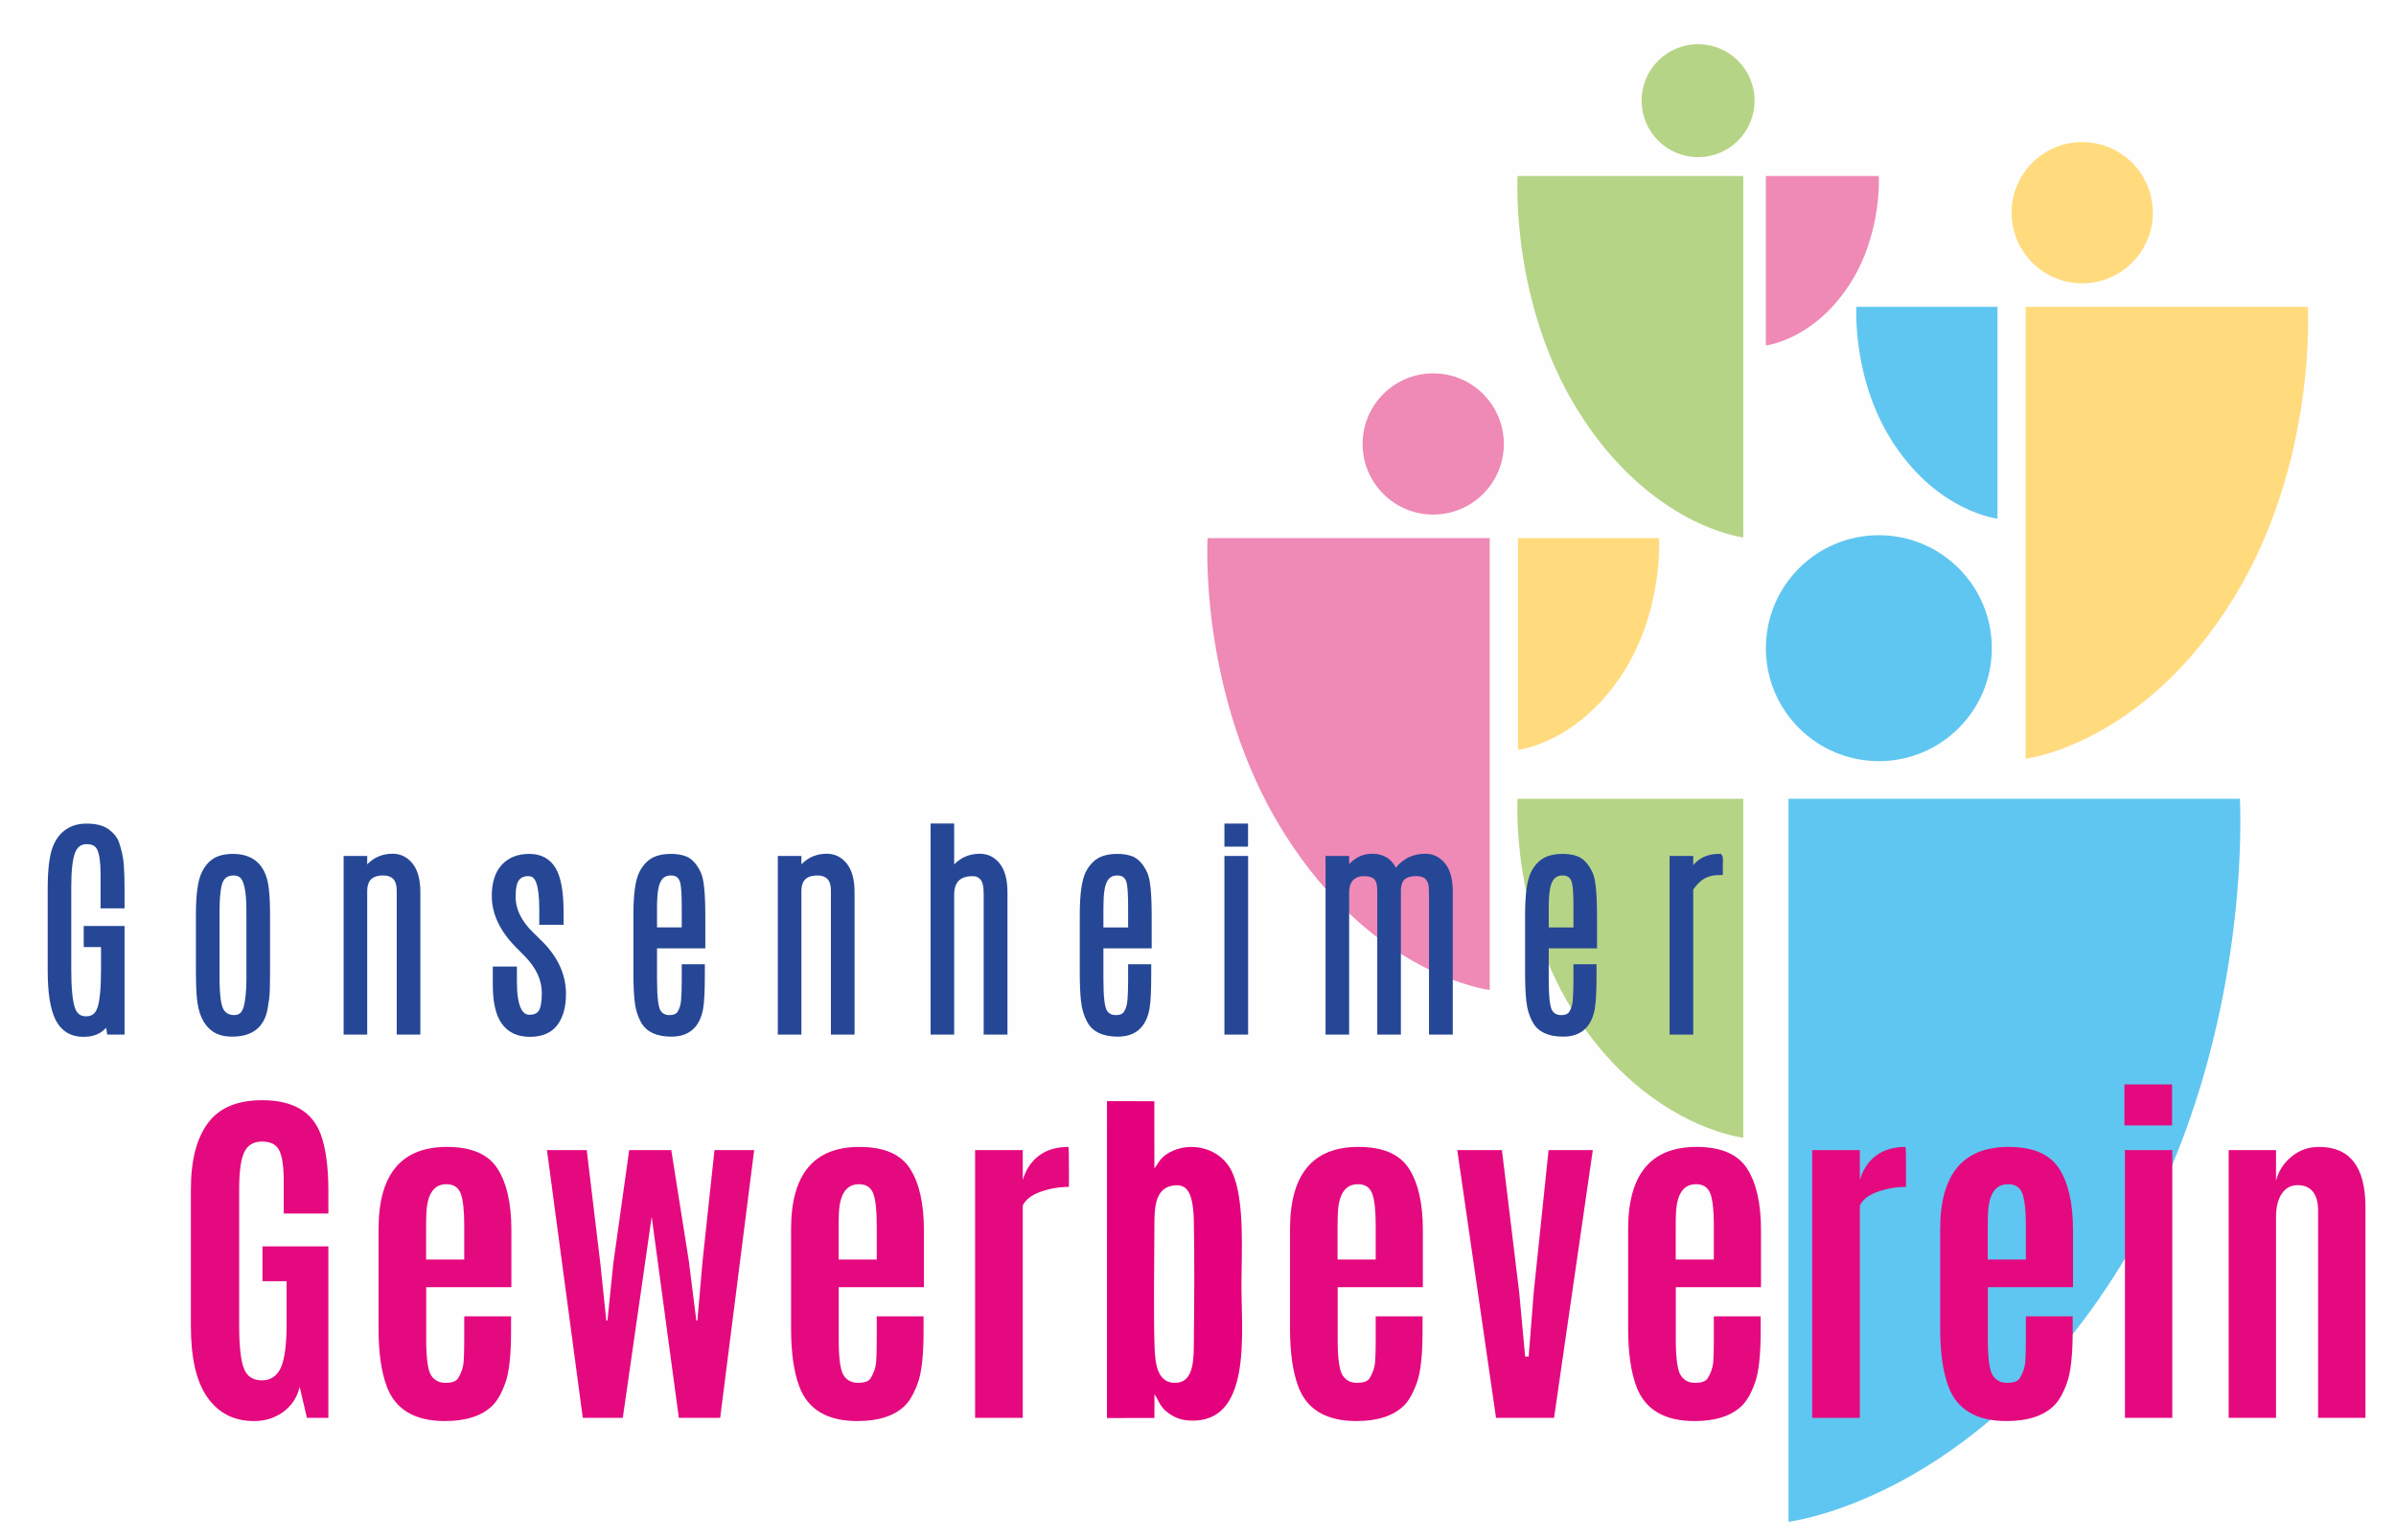 <?xml version="1.0" encoding="UTF-8"?>
<svg xmlns="http://www.w3.org/2000/svg" xmlns:xlink="http://www.w3.org/1999/xlink" xmlns:xodm="http://www.corel.com/coreldraw/odm/2003" xml:space="preserve" width="1529px" height="983px" version="1.1" style="shape-rendering:geometricPrecision; text-rendering:geometricPrecision; image-rendering:optimizeQuality; fill-rule:evenodd; clip-rule:evenodd" viewBox="0 0 1160.85 746.61">
 <defs>
  <style type="text/css">
   
    .str0 {stroke:#264796;stroke-width:3.16;stroke-miterlimit:10}
    .fil0 {fill:#FEFEFE}
    .fil6 {fill:#E4007C}
    .fil7 {fill:#E5097F;fill-rule:nonzero}
    .fil5 {fill:#264796;fill-rule:nonzero}
    .fil4 {fill:#5FC6F1;fill-rule:nonzero}
    .fil1 {fill:#B6D486;fill-rule:nonzero}
    .fil2 {fill:#EF89B6;fill-rule:nonzero}
    .fil3 {fill:#FFDB7E;fill-rule:nonzero}
   
  </style>
 </defs>
 <g id="Ebene_x0020_1">
  <rect class="fil0" width="1160.85" height="746.61"></rect>
  <path class="fil1" d="M822.81 76.18c15.13,0 27.38,-12.26 27.38,-27.38 0,-15.12 -12.25,-27.38 -27.38,-27.38 -15.12,0 -27.37,12.26 -27.37,27.38 0,15.12 12.25,27.38 27.37,27.38z"></path>
  <path class="fil1" d="M735.32 85.31c0,0 -3.62,60.87 29.21,113.67 35.01,56.29 80.18,61.55 80.18,61.55l0 -175.22 -109.39 0z"></path>
  <path class="fil2" d="M910.37 85.31c0,0 1.81,28.53 -14.61,53.28 -17.5,26.39 -40.09,28.85 -40.09,28.85l0 -82.13 54.7 0z"></path>
  <path class="fil3" d="M1008.99 137.33c-18.9,0 -34.23,-15.33 -34.23,-34.23 0,-18.9 15.33,-34.22 34.23,-34.22 18.9,0 34.22,15.32 34.22,34.22 0,18.9 -15.32,34.23 -34.22,34.23z"></path>
  <path class="fil3" d="M1118.36 148.73c0,0 4.53,76.1 -36.52,142.1 -43.76,70.36 -100.23,76.94 -100.23,76.94l0 -219.04 136.75 0z"></path>
  <path class="fil4" d="M899.55 148.73c0,0 -2.27,35.67 18.26,66.61 21.88,32.99 50.11,36.06 50.11,36.06l0 -102.67 -68.37 0z"></path>
  <path class="fil4" d="M910.43 368.95c-30.25,0 -54.76,-24.51 -54.76,-54.75 0,-30.25 24.51,-54.76 54.76,-54.76 30.24,0 54.75,24.51 54.75,54.76 0,30.24 -24.51,54.75 -54.75,54.75z"></path>
  <path class="fil4" d="M1085.41 387.2c0,0 7.25,121.75 -58.43,227.36 -70.01,112.58 -160.36,123.09 -160.36,123.09l0 -350.45 218.79 0z"></path>
  <path class="fil1" d="M735.32 387.2c0,0 -3.62,57.07 29.21,106.58 35.01,52.77 80.18,57.69 80.18,57.69l0 -164.27 -109.39 0z"></path>
  <path class="fil2" d="M694.44 249.43c18.9,0 34.22,-15.32 34.22,-34.23 0,-18.9 -15.32,-34.22 -34.22,-34.22 -18.91,0 -34.23,15.32 -34.23,34.22 0,18.91 15.32,34.23 34.23,34.23z"></path>
  <path class="fil2" d="M585.07 260.84c0,0 -4.53,76.09 36.52,142.09 43.76,70.36 100.22,76.94 100.22,76.94l0 -219.03 -136.74 0z"></path>
  <path class="fil3" d="M803.88 260.84c0,0 2.26,35.66 -18.26,66.6 -21.88,32.99 -50.11,36.06 -50.11,36.06l0 -102.66 68.37 0z"></path>
  <path class="fil5 str0" d="M24.47 430.66c0,-10.1 1,-17.14 3,-21.11 2.87,-5.84 7.65,-8.75 14.3,-8.75 4.26,0 7.52,0.84 9.78,2.49 2.26,1.67 3.71,3.51 4.39,5.48 1.26,3.65 2,7.14 2.26,10.46 0.23,3.33 0.36,7.11 0.36,11.34l0 8.16 -8.46 0 0 -15.11c0,-5.58 -0.55,-9.65 -1.65,-12.2 -1.13,-2.55 -3.32,-3.81 -6.65,-3.81 -3.32,0 -5.68,1.65 -7.04,4.97 -1.35,3.33 -2.03,9.04 -2.03,17.21l0 39.94c0,9.23 0.61,15.62 1.81,19.17 1.19,3.55 3.52,5.33 7,5.33 3.49,0 5.81,-1.81 7.01,-5.39 1.19,-3.59 1.77,-9.95 1.77,-19.02l0 -12.33 -8.39 0 0 -7.07 16.63 0 0 49.49 -5.46 0 -0.9 -5.68c-1.36,2.29 -2.97,4 -4.81,5.1 -1.88,1.13 -4.26,1.68 -7.2,1.68 -5.49,0 -9.49,-2.39 -11.98,-7.2 -2.49,-4.81 -3.74,-12.62 -3.74,-23.47l0 -39.68zm96.32 10.69c0,-9.56 -1.26,-15.34 -3.78,-17.31 -1.1,-0.84 -2.42,-1.25 -4,-1.25 -4.23,0 -6.75,2.35 -7.56,7.07 -0.55,2.93 -0.84,6.74 -0.84,11.49l0 32.8c0,8.2 0.71,13.49 2.1,15.88 1.39,2.39 3.58,3.59 6.65,3.59 3.04,0 5.04,-1.71 6.01,-5.1 0.93,-3.39 1.42,-8.17 1.42,-14.37l0 -32.8zm-24.48 1.94c0,-9.63 0.91,-16.24 2.75,-19.89 1.81,-3.65 4.26,-5.97 7.39,-7.01 1.84,-0.61 3.94,-0.9 6.23,-0.9 9.4,0 14.66,5.1 15.79,15.3 0.42,3.49 0.61,7.65 0.61,12.5l0 27.99c0,6.55 -0.13,10.81 -0.42,12.72 -0.29,1.93 -0.55,3.61 -0.8,5 -1.49,7.94 -6.65,11.91 -15.47,11.91 -3.58,0 -6.45,-0.74 -8.62,-2.22 -4.07,-2.81 -6.42,-7.98 -7.04,-15.5 -0.29,-3.36 -0.42,-7.33 -0.42,-11.91l0 -27.99zm79.86 -18.63c0.74,-2.49 2.39,-4.65 4.94,-6.49 2.55,-1.84 5.52,-2.75 8.98,-2.75 3.45,0 6.29,1.43 8.52,4.3 2.23,2.87 3.32,7.13 3.32,12.85l0 67.34 -8.29 0 0 -68.02c0,-3.23 -0.75,-5.55 -2.2,-6.97 -1.45,-1.42 -3.42,-2.13 -5.87,-2.13 -6.27,0 -9.4,3.09 -9.4,9.26l0 67.86 -8.26 0 0 -83.42 8.26 0 0 8.17zm63.55 9.62c0,-6.17 1.49,-10.82 4.43,-14.01 2.93,-3.2 7,-4.78 12.2,-4.78 5.2,0 8.98,2.07 11.4,6.17 2.42,4.13 3.61,11 3.61,20.59l0 4.46 -8.62 0 0 -5.97c0,-5.91 -0.51,-10.3 -1.51,-13.24 -1.04,-2.94 -2.81,-4.39 -5.36,-4.39 -2.55,0 -4.46,0.84 -5.78,2.52 -1.33,1.71 -1.97,4.61 -1.97,8.78 0,0.09 0,0.22 0,0.32 0,6.49 3.03,12.69 9.07,18.53l4.26 4.17c7.39,7.39 11.07,15.52 11.07,24.4 0,5.94 -1.29,10.62 -3.84,14.05 -2.55,3.42 -6.58,5.13 -12.07,5.13 -5.49,0 -9.59,-1.91 -12.3,-5.68 -2.75,-3.78 -4.1,-9.78 -4.1,-18.05l0 -7.17 8.52 0 0 5.72c0,11.75 2.55,17.63 7.65,17.63 2.75,0 4.72,-0.91 5.88,-2.68 1.13,-1.78 1.71,-4.91 1.71,-9.43 0,-6.72 -2.91,-13.01 -8.68,-18.92l-4.4 -4.46c-7.45,-7.55 -11.17,-15.46 -11.17,-23.69zm92.06 16.85l0 -11.17c0,-6.26 -0.25,-10.36 -0.74,-12.3 -0.81,-3.26 -2.84,-4.87 -6.1,-4.87 -4.36,0 -6.97,2.87 -7.78,8.62 -0.36,2.32 -0.52,5.16 -0.52,8.55 0,0.36 0,0.68 0,1l0 10.17 15.14 0zm-23.43 -7.62c0,-9.72 0.9,-16.37 2.68,-20.01 1.84,-3.65 4.32,-6.01 7.45,-7.07 1.84,-0.62 4.01,-0.94 6.43,-0.94 2.42,0 4.52,0.29 6.29,0.9 2.71,0.87 5.01,3.3 6.85,7.27 1.32,2.81 2,9.65 2,20.53l0 13.91 -23.41 0 0 16.79c0,8.59 0.65,13.85 1.94,15.79 1.26,1.97 3.16,2.94 5.68,2.94 2.49,0 4.26,-0.78 5.26,-2.33 1,-1.55 1.65,-3.55 1.91,-6.04 0.22,-2.45 0.35,-5.81 0.35,-10.04l0 -6.23 8.04 0 0 2.75c0,8.23 -0.26,13.85 -0.8,16.88 -1.43,8.2 -6.01,12.3 -13.76,12.3 -6.74,0 -11.23,-2.06 -13.46,-6.23 -1.52,-2.74 -2.45,-5.87 -2.84,-9.39 -0.42,-3.52 -0.61,-8.14 -0.61,-13.79l0 -27.99zm78.27 -18.85c0.74,-2.49 2.39,-4.65 4.94,-6.49 2.55,-1.84 5.52,-2.75 8.97,-2.75 3.46,0 6.3,1.43 8.53,4.3 2.22,2.87 3.32,7.13 3.32,12.85l0 67.34 -8.3 0 0 -68.02c0,-3.23 -0.74,-5.55 -2.19,-6.97 -1.45,-1.42 -3.42,-2.13 -5.88,-2.13 -6.26,0 -9.39,3.09 -9.39,9.26l0 67.86 -8.26 0 0 -83.42 8.26 0 0 8.17zm84.79 -1.55c-7.13,0 -10.71,3.52 -10.75,10.55l0 66.25 -8.26 0 0 -99.14 8.26 0 0 23.89c0.75,-2.49 2.43,-4.65 5.01,-6.49 2.55,-1.84 5.58,-2.75 9.04,-2.75 3.45,0 6.26,1.43 8.49,4.3 2.19,2.87 3.29,7.13 3.29,12.85l0 67.34 -8.36 0 0 -66.79c0,-3.78 -0.65,-6.4 -1.97,-7.85 -1.32,-1.45 -2.9,-2.16 -4.75,-2.16zm76.73 28.02l0 -11.17c0,-6.26 -0.26,-10.36 -0.74,-12.3 -0.81,-3.26 -2.84,-4.87 -6.1,-4.87 -4.36,0 -6.98,2.87 -7.79,8.62 -0.35,2.32 -0.51,5.16 -0.51,8.55 0,0.36 0,0.68 0,1l0 10.17 15.14 0zm-23.44 -7.62c0,-9.72 0.91,-16.37 2.68,-20.01 1.84,-3.65 4.33,-6.01 7.46,-7.07 1.84,-0.62 4,-0.94 6.42,-0.94 2.42,0 4.52,0.29 6.3,0.9 2.71,0.87 5,3.3 6.84,7.27 1.33,2.81 2,9.65 2,20.53l0 13.91 -23.4 0 0 16.79c0,8.59 0.64,13.85 1.94,15.79 1.25,1.97 3.16,2.94 5.68,2.94 2.48,0 4.26,-0.78 5.26,-2.33 1,-1.55 1.65,-3.55 1.9,-6.04 0.23,-2.45 0.36,-5.81 0.36,-10.04l0 -6.23 8.04 0 0 2.75c0,8.23 -0.26,13.85 -0.81,16.88 -1.42,8.2 -6,12.3 -13.75,12.3 -6.75,0 -11.24,-2.06 -13.46,-6.23 -1.52,-2.74 -2.46,-5.87 -2.85,-9.39 -0.41,-3.52 -0.61,-8.14 -0.61,-13.79l0 -27.99zm70.11 -27.02l8.33 0 0 83.42 -8.33 0 0 -83.42zm0 -15.69l8.29 0 0 8.01 -8.29 0 0 -8.01zm99.16 30.93c0,-5.75 -2.55,-8.62 -7.62,-8.62 -4.26,0 -6.97,1.26 -8.17,3.74 -0.51,1.1 -0.84,2.49 -1,4.17l0 68.89 -8.29 0 0 -68.18c0,-3.2 -0.65,-5.43 -1.97,-6.72 -1.33,-1.26 -3.33,-1.9 -6.01,-1.9 -2.68,0 -4.84,0.81 -6.42,2.42 -1.59,1.61 -2.39,4 -2.39,7.13l0 67.25 -8.27 0 0 -83.42 8.27 0 0 8.3c0.74,-2.52 2.29,-4.72 4.65,-6.59 2.35,-1.84 5.03,-2.78 8.1,-2.78 5.55,0 9.27,2.81 11.17,8.46 1.39,-2.52 3.33,-4.55 5.84,-6.13 2.52,-1.55 5.46,-2.33 8.78,-2.33 3.33,0 6.14,1.39 8.37,4.17 2.22,2.81 3.32,7 3.32,12.65l0 67.67 -8.36 0 0 -68.18zm70.01 19.4l0 -11.17c0,-6.26 -0.26,-10.36 -0.74,-12.3 -0.81,-3.26 -2.84,-4.87 -6.1,-4.87 -4.36,0 -6.98,2.87 -7.78,8.62 -0.36,2.32 -0.52,5.16 -0.52,8.55 0,0.36 0,0.68 0,1l0 10.17 15.14 0zm-23.44 -7.62c0,-9.72 0.91,-16.37 2.68,-20.01 1.84,-3.65 4.33,-6.01 7.46,-7.07 1.84,-0.62 4,-0.94 6.42,-0.94 2.42,0 4.52,0.29 6.3,0.9 2.71,0.87 5,3.3 6.84,7.27 1.33,2.81 2,9.65 2,20.53l0 13.91 -23.4 0 0 16.79c0,8.59 0.64,13.85 1.94,15.79 1.25,1.97 3.16,2.94 5.68,2.94 2.48,0 4.26,-0.78 5.26,-2.33 1,-1.55 1.65,-3.55 1.9,-6.04 0.23,-2.45 0.36,-5.81 0.36,-10.04l0 -6.23 8.04 0 0 2.75c0,8.23 -0.26,13.85 -0.81,16.88 -1.42,8.2 -6,12.3 -13.75,12.3 -6.75,0 -11.24,-2.06 -13.46,-6.23 -1.52,-2.74 -2.46,-5.87 -2.84,-9.39 -0.42,-3.52 -0.62,-8.14 -0.62,-13.79l0 -27.99zm92.51 -28.02c0.16,0 0.23,0.58 0.23,1.77 0,1.2 -0.03,2.39 -0.07,3.59l0 1.71c-2.93,0 -5.52,0.58 -7.74,1.74 -2.23,1.16 -4.43,3.26 -6.59,6.33l0 69.28 -8.3 0 0 -83.42 8.3 0 0 9.3c0.97,-3.26 2.68,-5.81 5.1,-7.62 2.42,-1.78 5.43,-2.68 9.07,-2.68z"></path>
  <path class="fil6" d="M567.81 574.76c4.98,-0.97 7.43,0.99 8.83,4.66 1.32,3.48 1.7,8.44 1.78,12.45 0.34,17.17 0.21,40.34 0.01,57.72 -0.08,7.84 0.34,19.62 -7.78,20.61 -10.23,1.24 -11.05,-9.82 -11.3,-17.86 -0.5,-16.36 -0.12,-40.37 -0.06,-57.42 0.03,-8.21 -0.18,-18.47 8.52,-20.16zm-8.47 101.09c1.65,2.17 2.39,5.84 6.28,8.75 3,2.24 5.97,3.74 10.78,3.99 30.18,1.55 25.09,-41.98 25.09,-64.82 0,-16.42 1.73,-42.04 -4.5,-55.59 -5.48,-11.93 -20.42,-15.24 -30.62,-9.42 -4.53,2.58 -4.92,4.97 -7.08,7.57l-0.04 -32.54 -22.93 -0.02 -0.02 153.59 22.99 -0.02 0.05 -11.49z"></path>
  <path class="fil7" d="M1123.77 555.95c15.01,0 22.5,9.74 22.5,29.18l0 102.14 -22.95 0 0 -100.79c0,-3.77 -0.86,-6.68 -2.52,-8.84 -1.7,-2.11 -4.16,-3.16 -7.38,-3.16 -3.26,0 -5.82,1.35 -7.68,4.12 -1.86,2.76 -2.81,6.53 -2.81,11.2l0 97.47 -22.95 0 0 -129.77 22.95 0 0 14.87c1.15,-4.57 3.61,-8.49 7.43,-11.65 3.82,-3.17 8.28,-4.77 13.41,-4.77zm-94.32 -10.4l0 -19.88 23.1 0 0 19.88 -23.1 0zm0.25 141.72l0 -129.77 22.95 0 0 129.77 -22.95 0zm-66.5 -76.73l18.48 0 0 -16.63c0,-7.08 -0.56,-12.2 -1.66,-15.26 -1.15,-3.07 -3.41,-4.62 -6.88,-4.62 -0.05,0 -0.1,0 -0.1,0 -5.98,0 -9.24,4.57 -9.69,13.76 -0.1,1.75 -0.15,3.96 -0.15,6.73l0 16.02zm9.14 78.29c-14.62,0 -24.01,-5.58 -28.18,-16.67 -2.66,-7.08 -4.01,-16.48 -4.01,-28.08l0 -48.31c0,-26.56 11.04,-39.82 33.14,-39.82 11.8,0 19.94,3.46 24.46,10.44 4.52,6.98 6.78,16.93 6.78,29.78l0 27.78 -41.28 0 0 25.51c0,8.99 0.8,14.71 2.36,17.17 1.55,2.46 3.86,3.67 6.98,3.67 3.11,0 5.12,-0.71 6.07,-2.16 1.56,-2.51 2.46,-5.12 2.72,-7.79 0.2,-2.66 0.3,-6.27 0.3,-10.89l0 -11.4 22.7 0 0 6.93c0,11.75 -0.91,20.19 -2.77,25.31 -1.85,5.17 -4.01,8.89 -6.42,11.2 -5.08,4.87 -12.71,7.33 -22.85,7.33zm-49.03 -132.88c0.2,0 0.3,4.87 0.3,14.56l-0.05 4.82c-4.62,0 -9.14,0.76 -13.56,2.31 -4.47,1.56 -7.38,3.82 -8.78,6.68l0 102.95 -23.11 0 0 -129.77 23.11 0 0 14.47c1.5,-5.07 4.16,-9.04 7.93,-11.85 3.77,-2.77 8.49,-4.17 14.16,-4.17zm-111.34 54.59l18.48 0 0 -16.63c0,-7.08 -0.56,-12.2 -1.66,-15.26 -1.16,-3.07 -3.42,-4.62 -6.88,-4.62 -0.05,0 -0.1,0 -0.1,0 -5.98,0 -9.24,4.57 -9.69,13.76 -0.1,1.75 -0.15,3.96 -0.15,6.73l0 16.02zm9.14 78.29c-14.62,0 -24.01,-5.58 -28.18,-16.67 -2.66,-7.08 -4.02,-16.48 -4.02,-28.08l0 -48.31c0,-26.56 11.05,-39.82 33.15,-39.82 11.8,0 19.94,3.46 24.46,10.44 4.52,6.98 6.78,16.93 6.78,29.78l0 27.78 -41.28 0 0 25.51c0,8.99 0.8,14.71 2.36,17.17 1.55,2.46 3.86,3.67 6.98,3.67 3.11,0 5.12,-0.71 6.07,-2.16 1.56,-2.51 2.46,-5.12 2.72,-7.79 0.2,-2.66 0.3,-6.27 0.3,-10.89l0 -11.4 22.7 0 0 6.93c0,11.75 -0.91,20.19 -2.77,25.31 -1.85,5.17 -4.01,8.89 -6.42,11.2 -5.08,4.87 -12.71,7.33 -22.85,7.33zm-96.24 -1.56l-18.78 -129.77 21.65 0 8.38 69.06 2.87 31.03 1.7 0 2.46 -31.13 7.19 -68.96 21.44 0 -18.78 129.77 -28.13 0zm-76.79 -76.73l18.48 0 0 -16.63c0,-7.08 -0.55,-12.2 -1.66,-15.26 -1.15,-3.07 -3.41,-4.62 -6.88,-4.62 -0.05,0 -0.1,0 -0.1,0 -5.97,0 -9.24,4.57 -9.69,13.76 -0.1,1.75 -0.15,3.96 -0.15,6.73l0 16.02zm9.14 78.29c-14.61,0 -24.01,-5.58 -28.17,-16.67 -2.67,-7.08 -4.02,-16.48 -4.02,-28.08l0 -48.31c0,-26.56 11.05,-39.82 33.14,-39.82 11.81,0 19.94,3.46 24.46,10.44 4.52,6.98 6.78,16.93 6.78,29.78l0 27.78 -41.28 0 0 25.51c0,8.99 0.8,14.71 2.36,17.17 1.56,2.46 3.87,3.67 6.98,3.67 3.11,0 5.12,-0.71 6.08,-2.16 1.55,-2.51 2.46,-5.12 2.71,-7.79 0.2,-2.66 0.3,-6.27 0.3,-10.89l0 -11.4 22.7 0 0 6.93c0,11.75 -0.9,20.19 -2.76,25.31 -1.86,5.17 -4.02,8.89 -6.43,11.2 -5.07,4.87 -12.71,7.33 -22.85,7.33zm-139.63 -132.88c0.2,0 0.3,4.87 0.3,14.56l-0.05 4.82c-4.62,0 -9.14,0.76 -13.56,2.31 -4.47,1.56 -7.38,3.82 -8.79,6.68l0 102.95 -23.1 0 0 -129.77 23.1 0 0 14.47c1.51,-5.07 4.17,-9.04 7.94,-11.85 3.76,-2.77 8.48,-4.17 14.16,-4.17zm-111.35 54.59l18.48 0 0 -16.63c0,-7.08 -0.55,-12.2 -1.65,-15.26 -1.16,-3.07 -3.42,-4.62 -6.88,-4.62 -0.05,0 -0.1,0 -0.1,0 -5.98,0 -9.24,4.57 -9.7,13.76 -0.1,1.75 -0.15,3.96 -0.15,6.73l0 16.02zm9.14 78.29c-14.61,0 -24,-5.58 -28.17,-16.67 -2.66,-7.08 -4.02,-16.48 -4.02,-28.08l0 -48.31c0,-26.56 11.05,-39.82 33.15,-39.82 11.8,0 19.93,3.46 24.45,10.44 4.52,6.98 6.78,16.93 6.78,29.78l0 27.78 -41.28 0 0 25.51c0,8.99 0.81,14.71 2.36,17.17 1.56,2.46 3.87,3.67 6.98,3.67 3.12,0 5.13,-0.71 6.08,-2.16 1.56,-2.51 2.46,-5.12 2.71,-7.79 0.2,-2.66 0.3,-6.27 0.3,-10.89l0 -11.4 22.7 0 0 6.93c0,11.75 -0.9,20.19 -2.76,25.31 -1.86,5.17 -4.02,8.89 -6.43,11.2 -5.07,4.87 -12.7,7.33 -22.85,7.33zm-86.59 -1.56l-13.15 -97.47 -14.01 97.47 -19.39 0 -17.37 -129.77 19.28 0 6.58 54.79 2.91 27.83 0.55 0 2.87 -27.93 7.68 -54.69 20.39 0 8.49 53.64 3.66 28.98 0.5 0 2.52 -28.88 5.77 -53.74 19.23 0 -16.47 129.77 -20.04 0zm-122.49 -76.73l18.48 0 0 -16.63c0,-7.08 -0.55,-12.2 -1.66,-15.26 -1.15,-3.07 -3.41,-4.62 -6.88,-4.62 -0.05,0 -0.1,0 -0.1,0 -5.97,0 -9.24,4.57 -9.69,13.76 -0.1,1.75 -0.15,3.96 -0.15,6.73l0 16.02zm9.14 78.29c-14.61,0 -24.01,-5.58 -28.17,-16.67 -2.67,-7.08 -4.02,-16.48 -4.02,-28.08l0 -48.31c0,-26.56 11.05,-39.82 33.14,-39.82 11.81,0 19.94,3.46 24.46,10.44 4.52,6.98 6.78,16.93 6.78,29.78l0 27.78 -41.28 0 0 25.51c0,8.99 0.8,14.71 2.36,17.17 1.56,2.46 3.87,3.67 6.98,3.67 3.11,0 5.12,-0.71 6.08,-2.16 1.55,-2.51 2.46,-5.12 2.71,-7.79 0.2,-2.66 0.3,-6.27 0.3,-10.89l0 -11.4 22.7 0 0 6.93c0,11.75 -0.9,20.19 -2.76,25.31 -1.86,5.17 -4.02,8.89 -6.43,11.2 -5.07,4.87 -12.71,7.33 -22.85,7.33zm-92.57 0c-9.59,0 -17.07,-3.77 -22.44,-11.3 -5.43,-7.53 -8.14,-19.13 -8.14,-34.8l0 -66.19c0,-14.06 2.76,-24.81 8.29,-32.19 5.47,-7.39 14.26,-11.05 26.26,-11.05 14.92,0 24.41,5.57 28.43,16.67 2.46,6.68 3.66,15.82 3.66,27.42l0 10.85 -21.64 0 0 -15.92c0,-6.98 -0.76,-11.9 -2.21,-14.77 -1.46,-2.81 -4.22,-4.21 -8.29,-4.21 -4.07,0 -6.93,1.7 -8.59,5.07 -1.65,3.36 -2.51,9.39 -2.51,17.98l0 65.99c0,9.99 0.76,16.92 2.26,20.84 1.46,3.91 4.37,5.87 8.74,5.87 4.37,0 7.43,-2.11 9.29,-6.33 1.81,-4.16 2.71,-11.24 2.71,-21.24l0 -20.49 -11.7 0 0 -16.87 31.94 0 0 83.11 -10.39 0 -3.52 -14.96c-1.25,5.12 -3.92,9.14 -7.98,12.1 -4.07,2.96 -8.79,4.42 -14.17,4.42z"></path>
 </g>
</svg>
